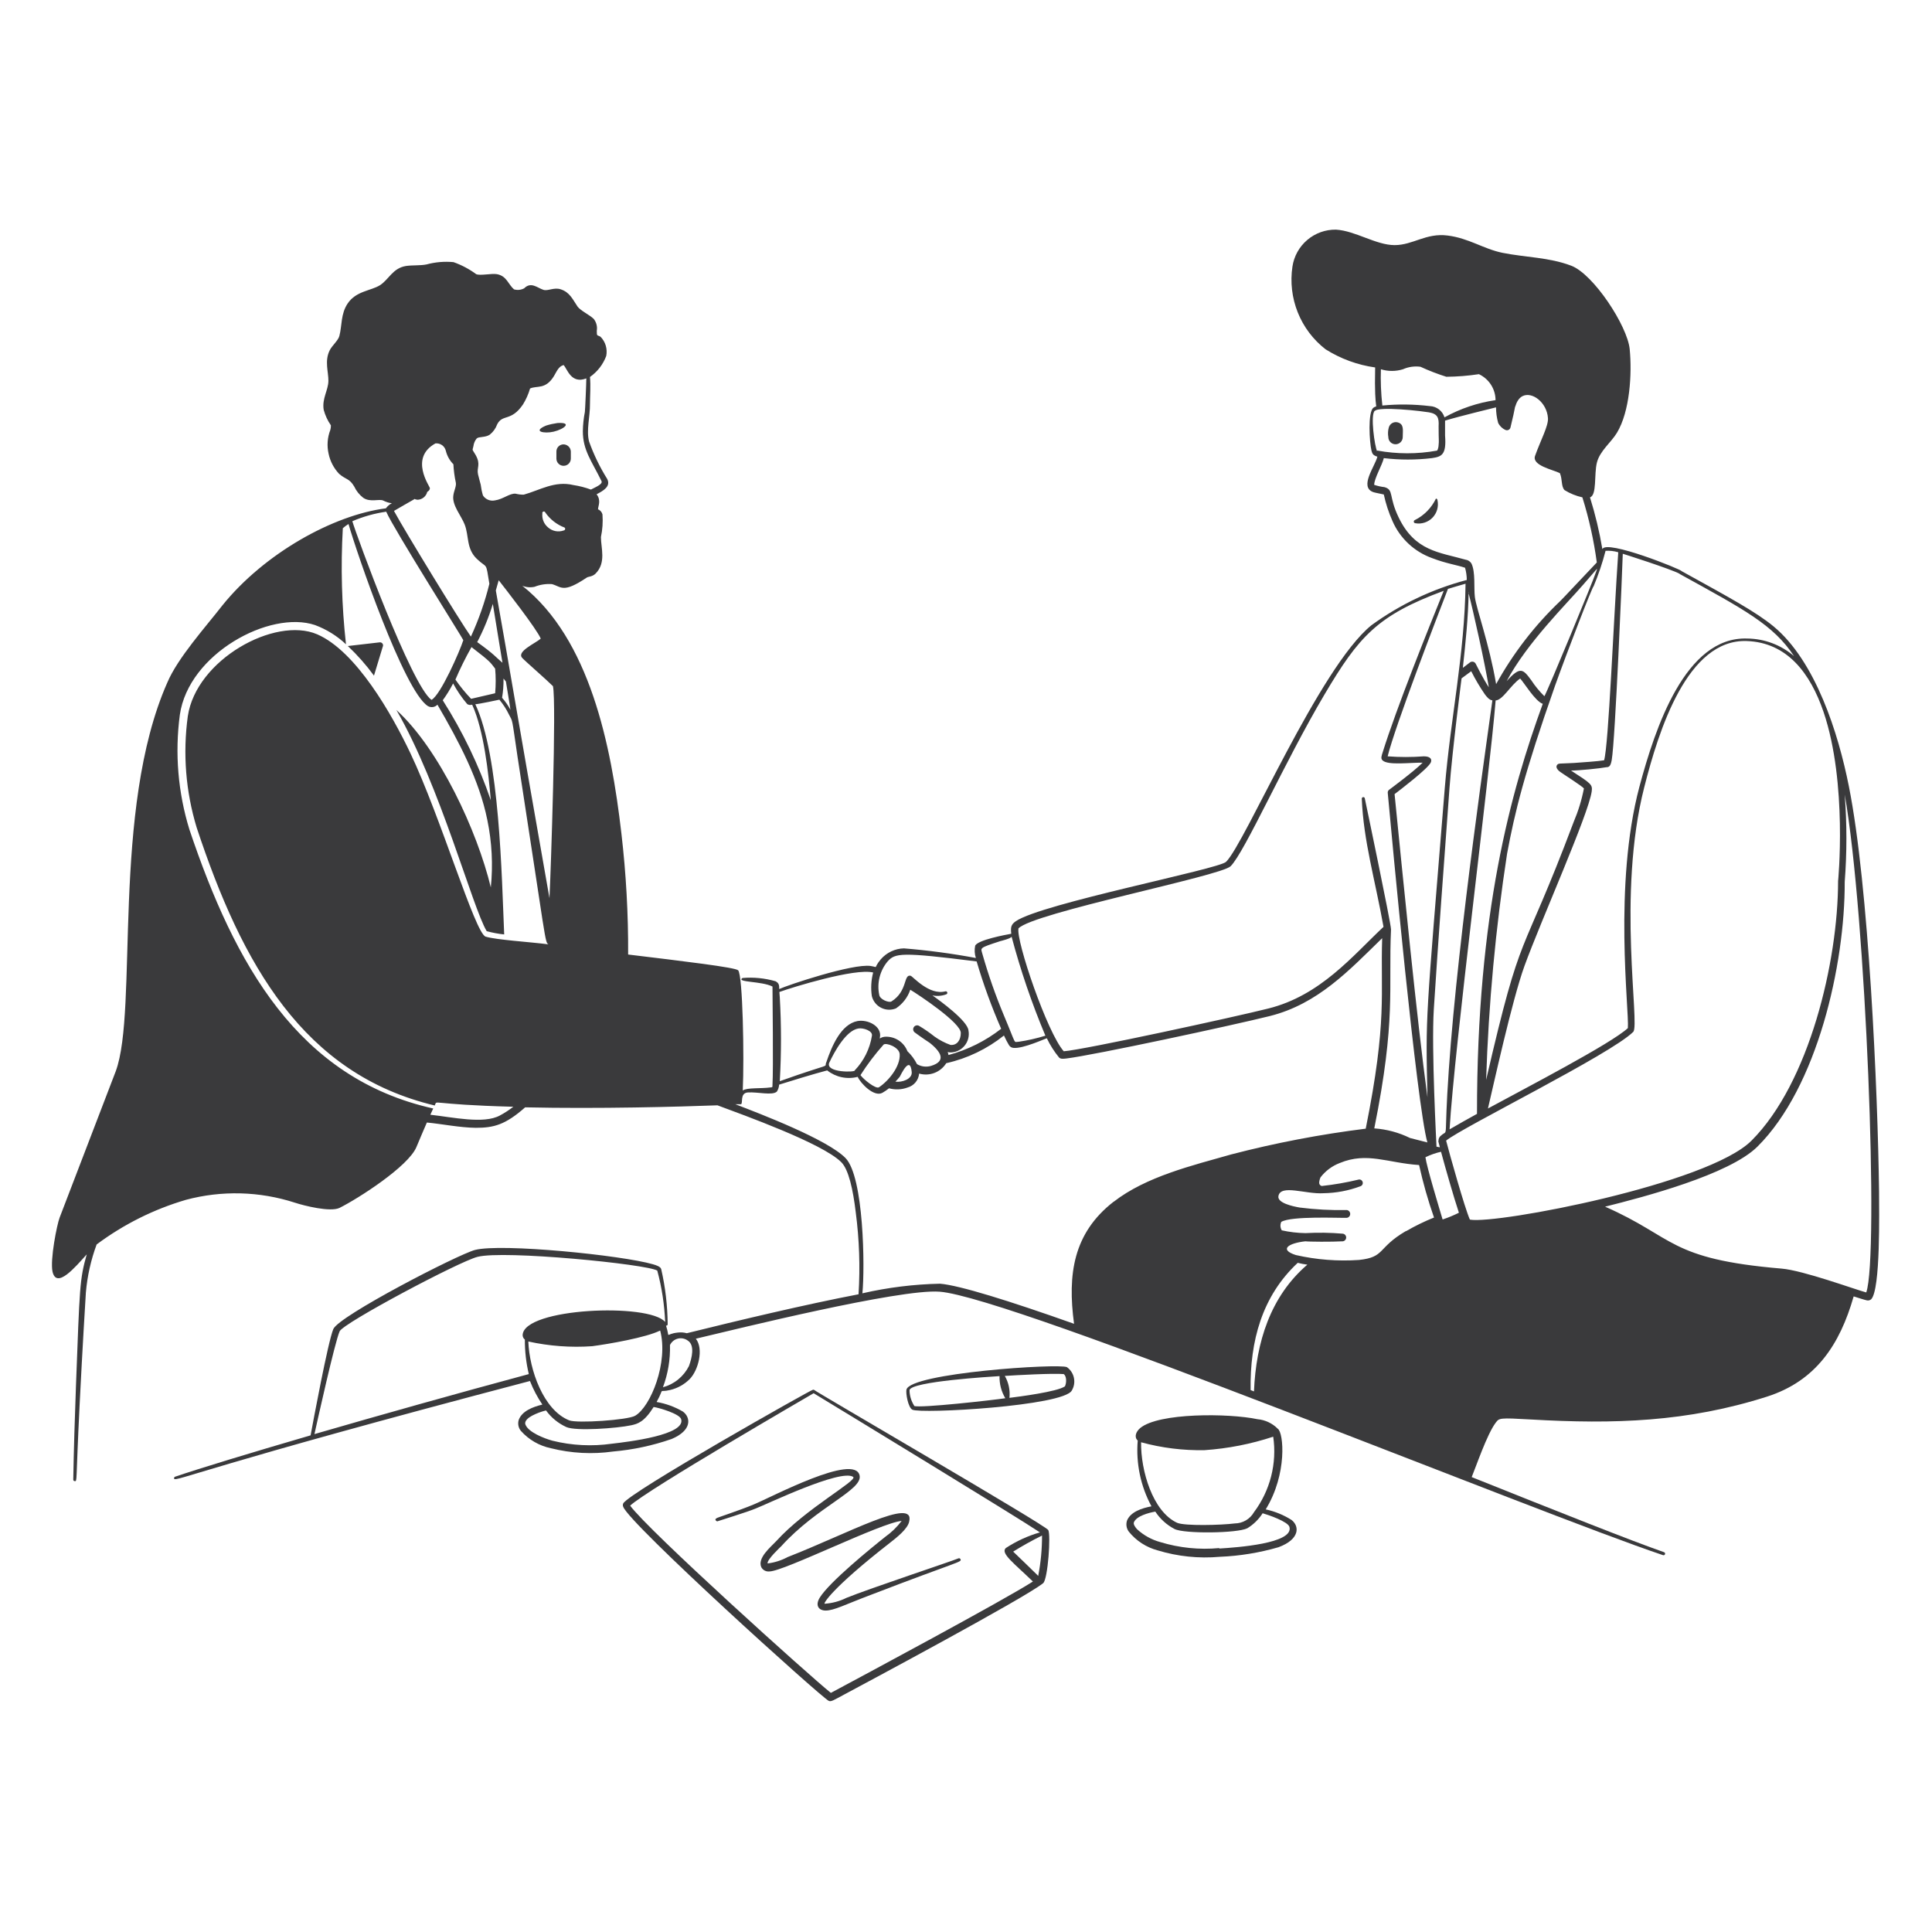 <?xml version="1.0" encoding="UTF-8"?> <svg xmlns="http://www.w3.org/2000/svg" width="154" height="154" viewBox="0 0 154 154" fill="none"><path fill-rule="evenodd" clip-rule="evenodd" d="M44.351 36.011V36.556C44.351 36.708 44.412 36.854 44.519 36.962C44.627 37.07 44.773 37.13 44.926 37.13C45.078 37.13 45.225 37.07 45.332 36.962C45.44 36.854 45.501 36.708 45.501 36.556V35.981C45.493 35.83 45.427 35.687 45.317 35.583C45.208 35.479 45.062 35.421 44.911 35.421C44.835 35.422 44.76 35.438 44.69 35.469C44.621 35.499 44.558 35.543 44.506 35.598C44.454 35.653 44.413 35.718 44.387 35.789C44.36 35.86 44.348 35.936 44.351 36.011ZM44.129 34.409C44.972 34.21 45.662 33.643 44.435 33.719C44.132 33.762 43.832 33.828 43.538 33.919C42.389 34.394 43.385 34.586 44.129 34.409ZM114.458 39.744C114.105 40.486 113.514 41.087 112.779 41.454C112.751 41.464 112.727 41.484 112.711 41.51C112.696 41.536 112.69 41.566 112.694 41.596C112.699 41.626 112.713 41.653 112.736 41.673C112.758 41.694 112.787 41.705 112.818 41.707C113.066 41.75 113.321 41.732 113.56 41.654C113.799 41.576 114.016 41.44 114.19 41.258C114.365 41.076 114.491 40.854 114.559 40.611C114.627 40.369 114.635 40.113 114.581 39.867C114.581 39.834 114.568 39.803 114.545 39.78C114.522 39.757 114.49 39.744 114.458 39.744ZM111.407 33.666C111.26 33.628 111.104 33.649 110.972 33.725C110.84 33.801 110.743 33.926 110.702 34.072C110.632 34.322 110.619 34.583 110.664 34.839C110.664 34.991 110.724 35.137 110.832 35.245C110.94 35.353 111.086 35.413 111.238 35.413C111.391 35.413 111.537 35.353 111.645 35.245C111.753 35.137 111.813 34.991 111.813 34.839C111.813 34.287 111.936 33.811 111.407 33.666ZM85.046 108.977C84.425 108.663 72.552 109.437 72.253 110.771C72.191 111.062 72.383 112.182 72.72 112.365C73.387 112.718 84.808 112.074 85.437 110.832C85.616 110.53 85.675 110.172 85.602 109.829C85.53 109.485 85.332 109.182 85.046 108.977ZM72.866 112.044C72.63 111.672 72.502 111.242 72.498 110.802C72.651 110.112 78.975 109.736 79.673 109.69C79.656 110.31 79.816 110.921 80.133 111.453C79.259 111.591 73.28 112.266 72.866 112.067V112.044ZM84.877 110.51C84.272 110.94 81.198 111.331 80.462 111.423C80.527 110.816 80.398 110.204 80.094 109.675C81.007 109.614 83.927 109.453 84.793 109.529C85.023 109.698 85.031 110.219 84.877 110.526V110.51ZM64.902 110.794C64.881 110.781 64.857 110.774 64.833 110.774C64.808 110.774 64.784 110.781 64.764 110.794C64.764 110.717 50.123 118.965 49.678 119.839C49.659 119.881 49.648 119.927 49.648 119.973C49.648 120.02 49.659 120.065 49.678 120.107C50.146 121.449 65.423 135.262 66.059 135.576C66.243 135.668 66.473 135.507 67.194 135.124C68.727 134.304 81.811 127.313 83.16 126.186C83.536 125.803 83.766 122.353 83.559 121.962C83.352 121.572 64.902 110.871 64.902 110.794ZM66.228 134.94C64.595 133.644 51.664 121.993 50.23 120.015C51.564 118.758 64.465 111.285 64.856 111.055C66.833 112.258 81.068 120.92 82.892 122.146C81.928 122.425 81.011 122.846 80.171 123.396C79.734 123.817 80.823 124.599 82.333 126.063C80.025 127.55 68.581 133.683 66.228 134.94ZM82.769 125.626C82.693 125.55 80.846 123.748 80.761 123.679C81.506 123.215 82.273 122.787 83.061 122.399C83.063 123.482 82.96 124.563 82.754 125.626H82.769Z" fill="#3A3A3C"></path><path fill-rule="evenodd" clip-rule="evenodd" d="M76.4 124.216C75.863 124.446 69.317 126.615 67.469 127.366C66.927 127.637 66.335 127.796 65.73 127.834C65.622 127.834 66.243 126.638 70.942 122.974C71.433 122.591 72.375 121.863 72.475 121.265C72.927 119.287 67.569 122.246 62.778 124.116C62.283 124.383 61.742 124.554 61.184 124.622C61.13 124.308 62.211 123.319 62.28 123.243C65.139 120.084 68.765 118.781 68.52 117.616C68.144 115.792 61.491 119.341 60.088 119.916C58.907 120.414 57.022 121.012 57.137 121.012C56.884 121.112 57.137 121.288 57.183 121.265C57.229 121.242 59.659 120.498 60.249 120.238C61.13 119.9 67.025 117.057 68.006 117.724C68.397 117.999 64.227 120.245 61.874 122.844C61.46 123.289 60.341 124.193 60.686 124.929C60.749 125.043 60.845 125.135 60.961 125.194C61.077 125.252 61.208 125.275 61.337 125.259C62.479 125.259 70.267 121.357 71.869 121.234C71.502 121.719 71.062 122.146 70.566 122.499C69.424 123.404 66.113 126.102 65.346 127.343C64.948 127.987 65.277 128.371 65.799 128.378C66.488 128.378 67.332 127.911 69.409 127.129C76.453 124.415 76.675 124.538 76.561 124.285C76.555 124.27 76.546 124.256 76.534 124.244C76.523 124.233 76.51 124.223 76.495 124.217C76.48 124.21 76.463 124.207 76.447 124.207C76.431 124.207 76.415 124.21 76.4 124.216Z" fill="#3A3A3C"></path><path fill-rule="evenodd" clip-rule="evenodd" d="M149.78 94.988C149.68 86.97 148.959 70.605 147.373 62.671C146.537 58.463 144.728 52.706 141.363 49.924C139.937 48.751 137.837 47.624 134.027 45.516C134.073 45.417 128.01 42.964 127.726 43.776C127.491 42.378 127.161 40.998 126.738 39.645C127.305 39.461 127.052 37.805 127.29 36.87C127.527 35.935 128.424 35.268 128.884 34.501C129.919 32.792 130.095 29.81 129.903 27.825C129.719 25.977 127.021 21.854 125.243 21.179C123.465 20.504 121.64 20.527 119.762 20.152C118.229 19.837 117.095 18.987 115.378 18.772C113.661 18.557 112.633 19.538 111.162 19.538C109.69 19.538 108.034 18.396 106.494 18.304C105.657 18.291 104.843 18.583 104.205 19.124C103.566 19.665 103.145 20.42 103.021 21.248C102.835 22.482 102.982 23.743 103.445 24.902C103.908 26.061 104.672 27.075 105.658 27.84C106.858 28.599 108.207 29.093 109.613 29.289C109.521 33.206 109.935 32.156 109.475 32.501C109.015 32.846 109.161 35.26 109.322 35.927C109.391 36.195 109.46 36.295 109.79 36.402C109.606 37.169 108.31 38.825 109.475 39.231C109.629 39.284 110.242 39.392 110.303 39.415C110.46 40.142 110.691 40.85 110.993 41.53C111.29 42.214 111.725 42.829 112.269 43.338C112.814 43.847 113.457 44.239 114.159 44.489C115.263 44.918 116.137 45.033 116.78 45.256C116.869 45.573 116.916 45.9 116.918 46.229C114.181 46.949 111.602 48.173 109.314 49.84C105.167 53.205 99.273 67.163 97.732 68.696C97.134 69.286 83.053 72.015 80.976 73.426C80.57 73.702 80.554 73.939 80.608 74.43C80.102 74.522 77.971 74.92 77.733 75.373C77.663 75.701 77.682 76.043 77.787 76.362C75.89 76.007 73.977 75.751 72.053 75.595C71.701 75.603 71.355 75.685 71.037 75.836C70.719 75.986 70.436 76.202 70.206 76.469C69.562 77.235 70.083 77.105 69.401 76.998C67.952 76.791 62.763 78.531 62.111 78.837C62.111 78.561 62.111 78.37 61.82 78.216C60.965 77.969 60.071 77.88 59.183 77.956C58.647 78.316 60.716 78.194 61.575 78.638C61.575 79.228 61.651 85.284 61.575 86.472C61.575 86.687 61.575 86.656 61.414 86.679C60.647 86.786 59.544 86.679 59.206 86.924C59.329 84.257 59.206 77.726 58.838 77.343C58.616 77.113 54.523 76.622 50.069 76.085C50.085 72.863 49.906 69.643 49.533 66.443C48.712 59.329 46.995 50.943 41.63 46.689C41.941 46.816 42.283 46.845 42.611 46.773C43.049 46.599 43.52 46.526 43.991 46.559C44.757 46.766 44.857 47.325 46.773 46.038C46.896 45.953 47.218 45.976 47.471 45.723C48.337 44.857 47.9 43.684 47.9 42.81C48.027 42.216 48.068 41.607 48.023 41.001C47.999 40.911 47.955 40.827 47.894 40.757C47.833 40.687 47.756 40.631 47.67 40.595C47.67 40.342 47.938 39.89 47.555 39.399C48.107 39.108 48.705 38.771 48.398 38.173C47.812 37.236 47.329 36.239 46.957 35.199C46.719 34.31 47.041 33.175 47.026 32.217C47.026 31.558 47.095 30.768 47.026 30.048C47.617 29.635 48.069 29.052 48.322 28.377C48.377 28.104 48.365 27.821 48.287 27.554C48.208 27.286 48.065 27.043 47.869 26.844C47.616 26.683 47.563 26.844 47.57 26.368C47.598 26.202 47.591 26.031 47.548 25.867C47.506 25.703 47.43 25.55 47.325 25.418C47.003 25.104 46.267 24.759 46.037 24.437C45.646 23.862 45.416 23.287 44.681 23.057C44.159 22.888 43.669 23.218 43.316 23.103C42.833 22.95 42.335 22.428 41.783 22.98C41.66 23.047 41.525 23.089 41.385 23.103C41.246 23.118 41.105 23.105 40.971 23.065C40.511 22.674 40.396 21.999 39.614 21.854C39.169 21.777 38.295 21.991 37.958 21.854C37.406 21.447 36.796 21.124 36.149 20.895C35.426 20.826 34.696 20.889 33.995 21.079C33.505 21.179 32.876 21.125 32.362 21.202C31.297 21.371 30.99 22.29 30.285 22.735C29.58 23.18 28.392 23.187 27.717 24.184C27.15 25.027 27.273 25.939 27.05 26.782C26.958 27.142 26.468 27.549 26.284 27.917C25.855 28.768 26.184 29.626 26.177 30.362C26.169 31.098 25.655 31.772 25.801 32.662C25.919 33.106 26.114 33.526 26.376 33.903C26.379 34.028 26.363 34.152 26.33 34.271C26.096 34.874 26.048 35.534 26.192 36.165C26.317 36.769 26.609 37.327 27.035 37.774C27.572 38.242 27.848 38.119 28.238 38.786C28.403 39.139 28.65 39.446 28.959 39.683C29.526 40.066 30.224 39.737 30.561 39.905C30.771 40.016 31 40.086 31.236 40.112C31.047 40.208 30.884 40.347 30.76 40.519C26.59 41.047 21.087 44.09 17.729 48.253C16.403 49.962 14.173 52.43 13.337 54.408C8.845 64.557 11.037 80.47 9.229 85.383L4.752 97.058C4.537 97.617 3.985 100.4 4.185 101.358C4.507 102.784 6.001 100.998 6.914 99.986C6.346 102.002 6.354 102.531 6.055 110.464C5.963 112.948 5.879 115.654 5.84 117.93C5.838 117.947 5.84 117.963 5.844 117.979C5.849 117.995 5.857 118.009 5.868 118.022C5.879 118.034 5.893 118.044 5.908 118.051C5.923 118.057 5.939 118.061 5.955 118.061C6.17 118.061 6.032 118.306 6.346 111.974C6.569 107.521 6.822 103.366 6.845 103.029C6.958 101.719 7.247 100.43 7.703 99.196C9.844 97.597 12.253 96.393 14.816 95.64C17.67 94.876 20.683 94.954 23.494 95.862C24.26 96.115 26.322 96.629 27.058 96.284C28.591 95.517 32.539 92.98 33.19 91.439C33.512 90.673 33.773 90.052 34.026 89.477C35.199 89.584 36.64 89.883 37.92 89.898C39.353 89.898 40.273 89.668 41.86 88.266C47.693 88.396 54.124 88.22 57.19 88.105C59.237 88.871 65.522 91.117 67.048 92.627C67.646 93.21 67.998 94.835 68.213 96.644C68.496 98.806 68.57 100.991 68.435 103.167C64.235 103.972 58.884 105.244 54.745 106.271C54.513 106.207 54.271 106.189 54.032 106.218C52.936 106.333 53.45 106.777 53.089 105.666C53.107 105.67 53.125 105.67 53.142 105.665C53.159 105.661 53.175 105.652 53.188 105.64C53.2 105.627 53.21 105.612 53.216 105.596C53.221 105.579 53.223 105.561 53.22 105.543C53.208 104.07 53.036 102.602 52.706 101.166C52.653 100.952 52.277 100.844 52.047 100.775C49.563 100.055 39.974 99.089 37.866 99.633C36.494 99.994 26.997 104.899 26.567 105.942C26.138 106.984 24.973 113.255 24.758 114.412C19.791 115.861 15.874 117.057 13.958 117.708C13.942 117.713 13.928 117.722 13.915 117.733C13.902 117.744 13.892 117.757 13.885 117.772C13.878 117.787 13.874 117.804 13.873 117.82C13.873 117.837 13.875 117.854 13.881 117.869C13.973 118.153 16.488 116.85 42.243 110.081C42.502 110.742 42.834 111.372 43.232 111.959C42.465 112.143 41.599 112.48 41.346 113.186C41.301 113.334 41.294 113.492 41.325 113.645C41.355 113.797 41.423 113.94 41.523 114.059C42.151 114.764 42.99 115.247 43.914 115.439C45.535 115.845 47.219 115.934 48.873 115.7C50.462 115.561 52.028 115.227 53.534 114.703C55.174 114.013 55.067 112.986 54.438 112.519C53.791 112.138 53.079 111.878 52.338 111.752C53.036 110.487 52.384 111.047 53.427 110.794C54.017 110.653 54.556 110.351 54.983 109.92C55.657 109.23 56.109 107.529 55.466 106.708C58.7 105.942 71.708 102.722 74.889 102.96C80.662 103.382 122.629 120.636 132.563 123.963C132.579 123.968 132.595 123.97 132.612 123.969C132.628 123.967 132.644 123.963 132.659 123.955C132.673 123.948 132.686 123.938 132.697 123.925C132.707 123.913 132.715 123.898 132.72 123.883C132.725 123.867 132.727 123.85 132.726 123.834C132.725 123.818 132.72 123.802 132.713 123.787C132.705 123.773 132.695 123.76 132.682 123.749C132.67 123.738 132.656 123.73 132.64 123.725C130.041 122.821 124.246 120.514 117.309 117.739C117.647 116.926 118.536 114.305 119.226 113.4C119.509 113.032 119.494 113.002 122.023 113.147C128.654 113.531 134.495 113.354 140.857 111.323C144.743 110.073 146.652 107.191 147.756 103.336C147.978 103.405 148.584 103.604 148.798 103.65C148.86 103.665 148.924 103.665 148.985 103.65C149.046 103.636 149.103 103.607 149.151 103.566C149.91 102.791 149.78 96.498 149.78 94.988ZM44.934 42.282C44.726 42.357 44.502 42.376 44.285 42.335C44.068 42.295 43.866 42.197 43.699 42.052C43.534 41.919 43.404 41.747 43.323 41.552C43.241 41.356 43.21 41.143 43.232 40.932C43.222 40.901 43.224 40.867 43.239 40.837C43.255 40.808 43.281 40.785 43.312 40.775C43.344 40.765 43.378 40.768 43.407 40.783C43.437 40.798 43.459 40.824 43.469 40.856C43.848 41.4 44.382 41.817 45.002 42.052C45.022 42.068 45.037 42.09 45.044 42.114C45.052 42.139 45.052 42.165 45.044 42.189C45.037 42.214 45.023 42.236 45.003 42.252C44.983 42.269 44.959 42.279 44.934 42.282ZM37.736 35.567C37.762 35.342 37.852 35.129 37.996 34.953C38.165 34.785 38.679 34.892 39.039 34.647C39.308 34.434 39.513 34.15 39.629 33.827C40.058 32.976 40.741 33.635 41.691 32.232C41.934 31.838 42.122 31.412 42.251 30.968C42.787 30.715 43.485 31.082 44.159 29.971C44.382 29.595 44.527 29.204 44.926 29.097C45.225 29.419 45.524 30.63 46.735 30.163C46.735 30.577 46.643 32.669 46.62 32.838C46.52 33.343 46.467 33.856 46.459 34.371C46.459 35.904 47.164 36.747 47.946 38.349C48.069 38.602 47.425 38.847 47.103 39.024C46.649 38.856 46.179 38.736 45.7 38.663C44.213 38.303 43.025 39.077 41.745 39.43C41.528 39.431 41.312 39.406 41.101 39.353C40.618 39.307 40.112 39.798 39.43 39.89C39.252 39.925 39.068 39.906 38.901 39.834C38.734 39.763 38.593 39.644 38.495 39.491C38.412 39.211 38.353 38.923 38.318 38.633C38.249 38.357 38.165 38.081 38.104 37.813C37.981 37.261 38.341 37.046 37.92 36.28C37.629 35.758 37.636 35.988 37.736 35.567ZM38.027 51.204C38.543 50.224 38.964 49.198 39.284 48.138C39.713 50.805 39.943 52.154 40.051 52.829C39.491 52.361 39.438 52.185 38.027 51.173V51.204ZM40.327 54.324C40.702 56.623 40.618 56.102 40.687 56.577C40.504 56.232 40.28 55.911 40.02 55.619C40.106 55.113 40.144 54.6 40.135 54.086L40.327 54.324ZM37.552 55.703C37.094 55.227 36.676 54.715 36.302 54.17C36.681 53.284 37.109 52.419 37.583 51.58C39.192 52.814 39.07 52.798 39.468 53.297C39.527 53.949 39.527 54.606 39.468 55.259L37.552 55.703ZM37.651 56.202C38.564 58.233 38.932 61.567 39.123 63.79C38.166 60.99 36.88 58.314 35.291 55.818C35.601 55.394 35.878 54.945 36.118 54.477C36.434 55.065 36.812 55.617 37.245 56.125C37.301 56.16 37.363 56.182 37.428 56.19C37.493 56.198 37.559 56.191 37.621 56.171L37.651 56.202ZM33.098 39.798C33.161 39.817 33.225 39.83 33.29 39.836C33.468 39.828 33.639 39.763 33.778 39.649C33.916 39.536 34.014 39.381 34.056 39.208C34.179 39.131 34.271 39.047 34.263 38.901C34.256 38.755 32.608 36.502 34.708 35.344C34.893 35.324 35.079 35.372 35.232 35.48C35.384 35.587 35.492 35.746 35.536 35.927C35.635 36.336 35.844 36.71 36.141 37.008C36.165 37.498 36.229 37.985 36.333 38.464C36.394 38.748 36.18 39.116 36.134 39.507C36.026 40.273 36.77 41.116 37.038 41.806C37.398 42.734 37.153 43.73 38.012 44.55C38.87 45.371 38.709 44.696 39.008 46.536C38.651 47.981 38.158 49.391 37.536 50.744C36.67 49.518 32.286 42.358 31.404 40.725C31.734 40.526 32.761 39.944 33.068 39.767L33.098 39.798ZM30.799 40.817C31.358 42.12 36.931 50.951 36.931 51.028C36.663 51.879 35.122 55.404 34.394 55.788C32.792 54.646 28.399 42.634 28.085 41.546C28.95 41.175 29.86 40.92 30.791 40.787L30.799 40.817ZM38.709 74.66C37.866 74.391 35.145 65.155 32.715 60.042C31.259 56.976 28.399 51.909 25.28 50.56C21.907 49.111 15.637 52.584 14.97 57.091C14.563 60.063 14.803 63.089 15.675 65.96C19.293 76.898 24.191 85.621 34.654 88.12C34.9 87.629 34.033 88.036 40.917 88.22C40.58 88.482 40.221 88.716 39.844 88.917C38.556 89.615 36.111 89.055 34.302 88.856L34.532 88.358C23.754 85.951 18.71 76.86 15.1 66.128C14.188 63.171 13.927 60.051 14.334 56.984C15.024 52.108 21.516 48.613 25.111 49.824C26.028 50.166 26.867 50.687 27.579 51.357C27.237 48.286 27.153 45.191 27.326 42.105C27.467 41.98 27.619 41.867 27.779 41.768C28.438 44.068 32.194 55.06 34.102 56.278C34.224 56.35 34.365 56.378 34.505 56.359C34.644 56.339 34.772 56.273 34.869 56.171C36.594 59.138 38.203 62.173 38.847 65.369C39.212 67.133 39.305 68.943 39.123 70.735C38.035 66.228 35.022 59.712 31.596 56.593C35.099 62.641 37.651 72.314 38.794 74.223C39.251 74.349 39.717 74.436 40.189 74.484C39.989 69.884 39.836 60.295 37.889 56.133C38.127 56.133 39.805 55.772 39.805 55.772C40.108 56.136 40.366 56.535 40.572 56.961C40.886 57.566 40.779 57.106 41.254 60.326C43.554 75.189 43.423 75.112 43.722 75.273C42.22 75.081 39.575 74.92 38.709 74.66ZM43.799 71.594C40.81 54.623 40.779 54.147 39.522 47.065C39.621 46.727 39.698 46.451 39.752 46.252C40.227 46.858 42.818 50.177 43.102 50.905C42.68 51.281 41.162 51.925 41.622 52.438C41.829 52.676 43.538 54.155 44.075 54.692C44.366 55.926 43.906 69.447 43.799 71.594ZM25.065 114.312C25.28 113.339 26.682 107.007 27.073 106.118C27.357 105.459 36.601 100.553 38.058 100.185C40.158 99.633 51.595 100.768 52.392 101.281C52.752 102.618 52.963 103.991 53.02 105.375C51.733 103.842 41.768 104.248 41.66 106.409C41.658 106.48 41.673 106.551 41.704 106.615C41.735 106.679 41.78 106.735 41.837 106.777C41.832 107.704 41.937 108.628 42.151 109.529C36.264 111.116 30.377 112.772 25.065 114.312ZM54.293 113.117C54.684 114.381 50.092 114.926 48.766 115.079C47.191 115.303 45.589 115.223 44.044 114.841C43.37 114.657 42.12 114.167 41.883 113.554C41.768 113.262 42.143 112.986 42.419 112.841C42.769 112.658 43.14 112.519 43.523 112.427C43.941 113.002 44.501 113.459 45.148 113.753C45.915 114.09 49.188 113.852 50.322 113.607C50.821 113.5 51.349 113.354 52.101 112.151C52.56 112.22 54.163 112.695 54.293 113.117ZM50.629 112.848C50.054 113.193 45.991 113.469 45.37 113.216C43.316 112.396 42.197 109.192 42.113 106.931C43.783 107.298 45.497 107.425 47.202 107.306C48.483 107.138 51.51 106.616 52.622 106.057C53.289 108.571 51.878 112.12 50.629 112.848ZM54.914 108.893C54.706 109.303 54.415 109.666 54.058 109.956C53.702 110.247 53.288 110.459 52.844 110.579C53.245 109.504 53.435 108.362 53.404 107.214C53.464 107.088 53.552 106.976 53.661 106.887C53.77 106.798 53.897 106.735 54.033 106.701C54.17 106.667 54.312 106.664 54.449 106.692C54.587 106.72 54.717 106.778 54.829 106.862C55.404 107.237 55.151 108.241 54.914 108.893ZM133.866 45.739C139.048 48.598 141.348 49.794 143.003 52.3C141.962 51.404 140.636 50.907 139.263 50.897C134.349 50.729 131.935 58.003 130.678 62.71C128.593 70.559 129.873 80.493 129.758 81.95C128.432 83.184 121.64 86.71 118.605 88.358C119.026 86.579 120.529 79.719 121.51 77.013C122.828 73.38 126.623 64.917 126.876 63.078C126.945 62.533 126.837 62.464 125.228 61.422C125.848 61.422 127.527 61.253 128.048 61.154C128.271 61.154 128.386 61.054 128.47 60.586C128.754 58.961 129.306 45.57 129.352 44.144C129.298 44.114 133.207 45.363 133.889 45.739H133.866ZM127.956 43.907C128.306 43.881 128.656 43.92 128.991 44.022C128.608 49.579 128.225 59.352 127.864 60.602C127.458 60.678 126.017 60.778 125.458 60.816C124.262 60.885 124.231 60.816 124.108 60.985C123.986 61.154 124.154 61.383 124.377 61.537C124.768 61.813 126.071 62.633 126.255 62.847C126.078 63.76 125.805 64.652 125.442 65.507C121.111 77.005 121.372 73.472 118.459 86.081C118.654 80.041 119.212 74.018 120.13 68.045C120.743 64.756 121.487 61.667 123.963 54.63C124.936 51.909 126.952 46.697 127.029 46.727C127.413 45.811 127.731 44.868 127.979 43.907H127.956ZM114.642 90.948C114.787 91.516 114.787 91.439 114.741 91.447L114.504 91.401C114.504 91.324 114.09 83.628 114.289 80.447C114.649 74.813 115.109 68.704 115.539 62.817C115.746 59.965 116.527 53.841 116.504 54.071L117.271 53.504C117.589 54.138 117.95 54.75 118.352 55.336C118.505 55.542 118.712 55.803 118.957 55.826C118.789 57.214 116.236 74.33 115.485 85.269C115.071 91.225 115.485 89.96 114.879 90.504C114.808 90.552 114.75 90.619 114.712 90.697C114.674 90.775 114.658 90.862 114.665 90.948H114.642ZM119.195 55.834C119.778 55.834 120.406 54.607 121.173 54.086C121.472 54.4 122.376 55.903 122.974 56.102C120.437 63.062 117.723 72.766 117.731 88.787C117.079 89.139 116.198 89.645 115.546 90.021C115.93 83.498 118.704 62.089 119.218 55.834H119.195ZM127.244 45.532C126.998 46.298 123.357 55.09 123.104 55.496C122.709 55.109 122.357 54.68 122.054 54.216C121.41 53.35 121.188 53.067 120.092 54.301C121.717 51.235 124.89 48.123 126.224 46.574C127.497 45.118 127.328 45.24 127.244 45.532ZM110.073 29.434C110.645 29.611 111.257 29.611 111.829 29.434C112.266 29.24 112.749 29.171 113.224 29.235C113.894 29.544 114.582 29.81 115.286 30.032C116.156 30.025 117.024 29.956 117.884 29.825C118.278 30.01 118.612 30.302 118.847 30.668C119.082 31.035 119.208 31.46 119.21 31.895C117.782 32.102 116.403 32.567 115.14 33.267C115.063 33.015 114.909 32.794 114.7 32.633C114.491 32.473 114.238 32.381 113.975 32.37C112.718 32.219 111.448 32.204 110.188 32.324C110.076 31.345 110.038 30.358 110.073 29.373V29.434ZM109.774 35.973C109.583 35.636 109.207 33.022 109.59 32.738C109.652 32.815 109.383 32.577 110.84 32.593C111.866 32.625 112.89 32.717 113.906 32.868C114.596 32.991 114.711 33.305 114.672 33.972C114.672 35.206 114.711 35.084 114.672 35.467C114.672 35.574 114.626 35.858 114.542 35.919C112.965 36.205 111.35 36.202 109.774 35.912V35.973ZM116.819 44.612C114.718 44.014 112.794 43.937 111.499 41.27C110.664 39.553 111.123 39.054 110.365 38.832C110.083 38.799 109.806 38.737 109.537 38.648C109.537 38.135 110.181 37.061 110.303 36.517C111.576 36.669 112.863 36.669 114.136 36.517C114.902 36.402 115.309 36.272 115.186 34.716V33.528C116.389 33.16 118.942 32.554 119.249 32.47C119.25 32.887 119.307 33.302 119.417 33.704C119.537 33.957 119.744 34.158 120 34.271C120.041 34.289 120.085 34.298 120.13 34.296C120.175 34.294 120.219 34.282 120.258 34.261C120.297 34.239 120.331 34.209 120.357 34.172C120.382 34.135 120.399 34.093 120.406 34.049C120.582 33.336 120.72 32.7 120.774 32.393C120.774 32.562 120.843 31.857 121.349 31.581C122.115 31.182 123.304 32.071 123.388 33.328C123.434 33.942 122.821 35.053 122.361 36.333C122.085 37.1 123.756 37.429 124.338 37.713C124.553 38.211 124.423 38.771 124.714 39.07C125.151 39.339 125.631 39.533 126.132 39.645C126.661 41.339 127.046 43.075 127.282 44.834C125.335 46.881 124.898 47.371 124.377 47.9C122.34 49.835 120.614 52.071 119.256 54.531C118.712 51.334 117.677 48.513 117.562 47.586C117.47 46.865 117.624 45.593 117.286 44.911C117.235 44.83 117.167 44.761 117.086 44.709C117.005 44.657 116.914 44.624 116.819 44.612ZM117.041 47.21C117.409 48.575 118.39 53.005 118.674 54.784C118.206 54.078 117.631 52.913 117.631 52.913C117.611 52.872 117.582 52.835 117.546 52.806C117.51 52.778 117.468 52.757 117.423 52.747C117.378 52.737 117.332 52.737 117.287 52.747C117.242 52.757 117.2 52.777 117.164 52.806L116.604 53.235C116.819 51.242 117.033 49.211 117.064 47.21H117.041ZM116.819 46.528C116.75 52.17 115.623 57.198 115.163 62.817C113.63 81.704 113.63 80.777 113.783 87.461C112.955 81.421 111.798 69.67 111.162 63.3C111.614 62.955 113.799 61.291 114.044 60.786C114.159 60.54 114.044 60.287 113.492 60.287C112.533 60.36 111.569 60.36 110.61 60.287C111.192 57.911 114.527 49.242 115.416 46.942C115.868 46.812 116.244 46.681 116.819 46.528ZM81.183 74.001C82.371 72.751 97.28 69.838 98.092 69.049C99.234 67.899 102.377 60.763 105.581 55.351C108.303 50.752 109.782 49.05 115.079 47.095C113.806 50.246 111.323 56.409 110.204 59.996C110.135 60.218 110.035 60.464 110.204 60.609C110.625 61.023 112.388 60.778 113.4 60.793C112.687 61.506 110.725 62.955 110.725 62.955C110.687 62.983 110.657 63.02 110.638 63.063C110.62 63.106 110.612 63.153 110.618 63.2C110.939 66.757 112.917 87.982 113.776 91.064L112.396 90.711C111.504 90.273 110.536 90.013 109.544 89.944C111.292 81.252 110.664 78.822 110.878 74.085C110.878 73.594 108.809 63.737 108.793 63.66C108.793 63.627 108.78 63.596 108.757 63.573C108.734 63.55 108.703 63.537 108.671 63.537C108.638 63.537 108.607 63.55 108.584 63.573C108.561 63.596 108.548 63.627 108.548 63.66C108.678 67.017 109.629 70.214 110.28 73.878C107.827 76.177 105.259 79.359 101.082 80.393C98.499 81.045 86.403 83.682 84.793 83.797C83.475 82.325 80.976 74.982 81.183 74.001ZM79.726 75.02C79.726 75.02 80.646 74.798 80.631 74.652C81.347 77.346 82.248 79.986 83.329 82.555C82.632 82.771 81.92 82.932 81.198 83.038C80.761 83.038 81.068 83.421 80.002 80.892C79.346 79.319 78.783 77.709 78.316 76.07C78.186 75.541 77.963 75.595 79.726 75.02ZM70.75 76.637C71.356 75.971 71.793 75.871 77.848 76.637C78.387 78.465 79.04 80.257 79.803 82.003C78.557 82.975 77.129 83.686 75.602 84.096C75.556 83.766 75.449 83.866 75.71 83.889C75.93 83.895 76.149 83.852 76.35 83.762C76.551 83.673 76.729 83.539 76.872 83.371C77.015 83.204 77.118 83.006 77.174 82.793C77.231 82.58 77.238 82.357 77.197 82.141C77.135 81.375 74.943 79.78 74.322 79.343C74.691 79.419 75.073 79.39 75.426 79.259C75.458 79.249 75.484 79.227 75.499 79.197C75.514 79.168 75.517 79.133 75.507 79.102C75.496 79.07 75.474 79.044 75.445 79.029C75.415 79.014 75.381 79.011 75.349 79.021C74.062 79.359 72.759 77.826 72.59 77.779C72 77.634 72.368 79.006 71.057 79.826C70.865 79.949 70.129 79.673 70.083 79.297C69.987 78.832 69.997 78.352 70.112 77.891C70.228 77.43 70.446 77.002 70.75 76.637ZM62.181 79.052C63.162 78.699 68.159 77.151 69.6 77.519C69.438 78.131 69.402 78.77 69.493 79.397C69.542 79.596 69.633 79.782 69.76 79.943C69.887 80.104 70.048 80.235 70.23 80.328C70.413 80.421 70.614 80.474 70.818 80.483C71.023 80.491 71.227 80.456 71.417 80.378C71.951 80.022 72.353 79.499 72.559 78.891C73.242 79.305 76.63 81.551 76.584 82.348C76.584 82.885 76.3 83.337 75.763 83.291C75.31 83.129 74.882 82.904 74.491 82.624C74.097 82.31 73.682 82.023 73.249 81.766C73.18 81.73 73.101 81.721 73.025 81.74C72.95 81.76 72.885 81.806 72.842 81.871C72.799 81.936 72.782 82.014 72.793 82.091C72.805 82.168 72.844 82.237 72.904 82.287C72.904 82.287 73.479 82.716 74.115 83.13C75.073 83.897 75.403 84.602 74.215 84.962C74.029 85.017 73.834 85.033 73.641 85.01C73.448 84.986 73.263 84.923 73.096 84.824C72.9 84.438 72.641 84.088 72.329 83.789C72.19 83.431 71.94 83.127 71.617 82.92C71.293 82.713 70.911 82.615 70.528 82.639C70.129 82.685 70.099 82.885 70.137 82.701C70.321 81.788 69.156 81.237 68.343 81.39C67.033 81.65 66.304 83.383 65.875 84.648C65.615 85.2 66.642 84.586 62.157 86.181C62.284 83.954 62.284 81.723 62.157 79.497C62.119 78.968 62.104 79.09 62.181 79.052ZM66.09 84.732C66.511 83.828 67.439 82.133 68.428 81.98C68.811 81.911 69.585 82.172 69.501 82.563C69.335 83.601 68.856 84.563 68.129 85.322C68.221 85.475 65.822 85.522 66.09 84.732ZM70.428 83.268C70.612 83.084 71.685 83.46 71.716 84.034C71.77 84.993 70.858 86.135 70.068 86.664C69.815 86.84 68.819 86.027 68.589 85.698C69.136 84.84 69.751 84.028 70.428 83.268ZM71.724 85.82C71.777 85.744 72.544 84.042 72.674 85.453C72.728 86.004 71.908 86.296 71.371 86.219C71.496 86.093 71.614 85.96 71.724 85.82ZM88.771 95.785C85.544 98.292 85.084 101.588 85.613 105.52C80.431 103.681 76.476 102.454 74.936 102.324C72.85 102.367 70.775 102.624 68.742 103.09C68.949 101.028 68.857 93.792 67.393 92.305C65.929 90.818 60.617 88.787 58.616 88.02H59.068C59.245 87.928 58.953 87.124 59.62 87.078C60.425 87.032 61.552 87.338 61.92 87.016C62.03 86.849 62.093 86.656 62.104 86.457C62.947 86.188 64.932 85.583 65.936 85.322C66.274 85.59 66.669 85.776 67.091 85.865C67.513 85.954 67.949 85.944 68.366 85.836C68.596 86.349 69.669 87.476 70.336 87.108C70.521 87.001 70.698 86.881 70.865 86.748C71.35 86.882 71.865 86.861 72.337 86.687C72.587 86.619 72.81 86.475 72.975 86.277C73.141 86.078 73.242 85.833 73.264 85.575C73.666 85.69 74.094 85.672 74.484 85.523C74.874 85.373 75.204 85.101 75.426 84.747C77.107 84.37 78.679 83.615 80.025 82.54C80.171 82.854 80.309 83.122 80.424 83.306C80.462 83.371 80.516 83.425 80.58 83.464C80.644 83.503 80.717 83.525 80.792 83.528C81.558 83.605 83.367 82.762 83.444 82.762C83.707 83.31 84.033 83.824 84.418 84.295C84.555 84.433 84.785 84.395 85 84.372C87.223 84.103 98.261 81.727 101.212 80.991C105.045 80.033 107.544 77.343 110.173 74.782C110.027 79.182 110.602 81.329 108.862 89.967C105.244 90.417 101.659 91.103 98.131 92.022C95.042 92.903 91.362 93.777 88.771 95.793V95.785ZM99.955 110.909L99.687 110.802C99.626 106.908 100.591 103.32 103.443 100.66C103.695 100.725 103.951 100.773 104.209 100.806C101.274 103.32 100.116 106.984 99.955 110.909ZM112.059 98.131C109.759 99.48 110.434 100.208 108.326 100.431C106.637 100.547 104.94 100.415 103.289 100.04C101.956 99.61 102.661 99.097 104.056 98.944C104.294 98.982 106.164 98.997 107.045 98.944C107.118 98.932 107.183 98.895 107.23 98.84C107.278 98.784 107.304 98.714 107.304 98.641C107.304 98.568 107.278 98.497 107.23 98.442C107.183 98.386 107.118 98.349 107.045 98.338C106.051 98.252 105.052 98.237 104.056 98.292C103.422 98.283 102.79 98.208 102.17 98.07C102.109 97.969 102.073 97.855 102.066 97.737C102.06 97.619 102.082 97.502 102.132 97.395C102.937 96.912 106.731 97.096 107.36 97.073C107.434 97.061 107.501 97.024 107.55 96.967C107.598 96.91 107.625 96.838 107.625 96.763C107.625 96.688 107.598 96.615 107.55 96.558C107.501 96.502 107.434 96.464 107.36 96.452C106.102 96.479 104.844 96.412 103.596 96.253C103.06 96.161 101.81 95.893 101.902 95.348C102.071 94.367 104.087 95.21 105.505 95.111C106.505 95.096 107.496 94.909 108.433 94.559C108.503 94.538 108.562 94.489 108.596 94.424C108.631 94.36 108.638 94.284 108.617 94.214C108.596 94.144 108.547 94.085 108.483 94.05C108.418 94.016 108.342 94.009 108.272 94.03C107.313 94.261 106.34 94.43 105.359 94.536C105.297 94.523 105.242 94.488 105.203 94.437C105.165 94.386 105.147 94.323 105.152 94.26C105.163 94.117 105.199 93.977 105.259 93.846C105.655 93.331 106.186 92.935 106.793 92.704C108.969 91.799 110.625 92.704 113.116 92.865C113.429 94.282 113.826 95.68 114.305 97.05C113.541 97.356 112.8 97.717 112.089 98.131H112.059ZM114.987 97.196C114.718 96.291 113.722 93.01 113.622 92.244C114.018 92.051 114.435 91.904 114.864 91.807C115.217 93.118 115.868 95.394 116.29 96.667C115.879 96.873 115.453 97.049 115.017 97.196H114.987ZM117.156 97.196C116.75 96.276 115.546 91.991 115.27 90.918C116.589 89.837 128.424 84.019 130.187 82.248C130.739 81.697 128.876 71.31 131.061 62.763C132.226 58.164 134.51 50.936 139.224 51.097C142.459 51.204 144.307 53.672 145.357 56.754C147.281 62.426 146.514 70.298 146.514 70.222C146.514 76.653 144.215 86.319 139.615 90.918C136.143 94.398 119.318 97.587 117.187 97.219L117.156 97.196ZM148.76 103.021C147.863 102.784 143.747 101.266 142.007 101.12C132.97 100.354 133.529 98.637 127.941 96.184C131.007 95.417 137.822 93.639 140.083 91.401C144.858 86.664 147.066 76.898 147.043 70.29C147.221 67.977 147.221 65.652 147.043 63.338C148.737 72.95 149.78 100.109 148.76 103.021Z" fill="#3A3A3C"></path><path fill-rule="evenodd" clip-rule="evenodd" d="M30.239 51.204L27.725 51.495C28.491 52.216 29.189 53.006 29.81 53.856L30.507 51.557C30.529 51.515 30.538 51.469 30.534 51.423C30.53 51.377 30.513 51.332 30.485 51.295C30.456 51.259 30.419 51.23 30.375 51.214C30.332 51.198 30.285 51.194 30.239 51.204ZM102.952 121.158C102.32 120.757 101.622 120.472 100.89 120.314C102.63 117.486 102.316 114.182 101.856 113.891C101.423 113.45 100.847 113.178 100.231 113.124C97.931 112.641 92.359 112.603 90.887 113.83C90.565 114.098 90.373 114.535 90.688 114.826C90.538 116.643 90.919 118.464 91.784 120.069C91.017 120.215 90.128 120.506 89.837 121.196C89.787 121.344 89.773 121.503 89.797 121.657C89.821 121.812 89.882 121.959 89.975 122.085C90.563 122.815 91.369 123.338 92.274 123.58C93.874 124.067 95.553 124.241 97.219 124.093C98.81 124.029 100.388 123.771 101.917 123.327C103.611 122.698 103.596 121.663 102.952 121.158ZM90.956 114.964C92.604 115.414 94.307 115.626 96.015 115.593C97.877 115.465 99.716 115.105 101.488 114.519C101.642 115.574 101.585 116.648 101.322 117.681C101.059 118.714 100.594 119.684 99.955 120.537C99.8 120.807 99.578 121.033 99.308 121.19C99.039 121.348 98.734 121.431 98.422 121.433C97.349 121.571 94.421 121.648 93.823 121.38C91.883 120.483 90.925 117.225 90.956 114.964ZM97.188 123.396C95.606 123.546 94.009 123.384 92.489 122.921C91.801 122.733 91.167 122.383 90.642 121.901C90.519 121.771 90.32 121.51 90.381 121.349C90.58 120.843 91.554 120.583 92.09 120.491C92.475 121.076 93.002 121.554 93.624 121.878C94.39 122.269 98.637 122.223 99.426 121.817C99.918 121.516 100.335 121.107 100.645 120.621C101.097 120.751 102.676 121.288 102.784 121.717C103.128 123.036 98.568 123.35 97.188 123.434V123.396Z" fill="#3A3A3C"></path></svg> 